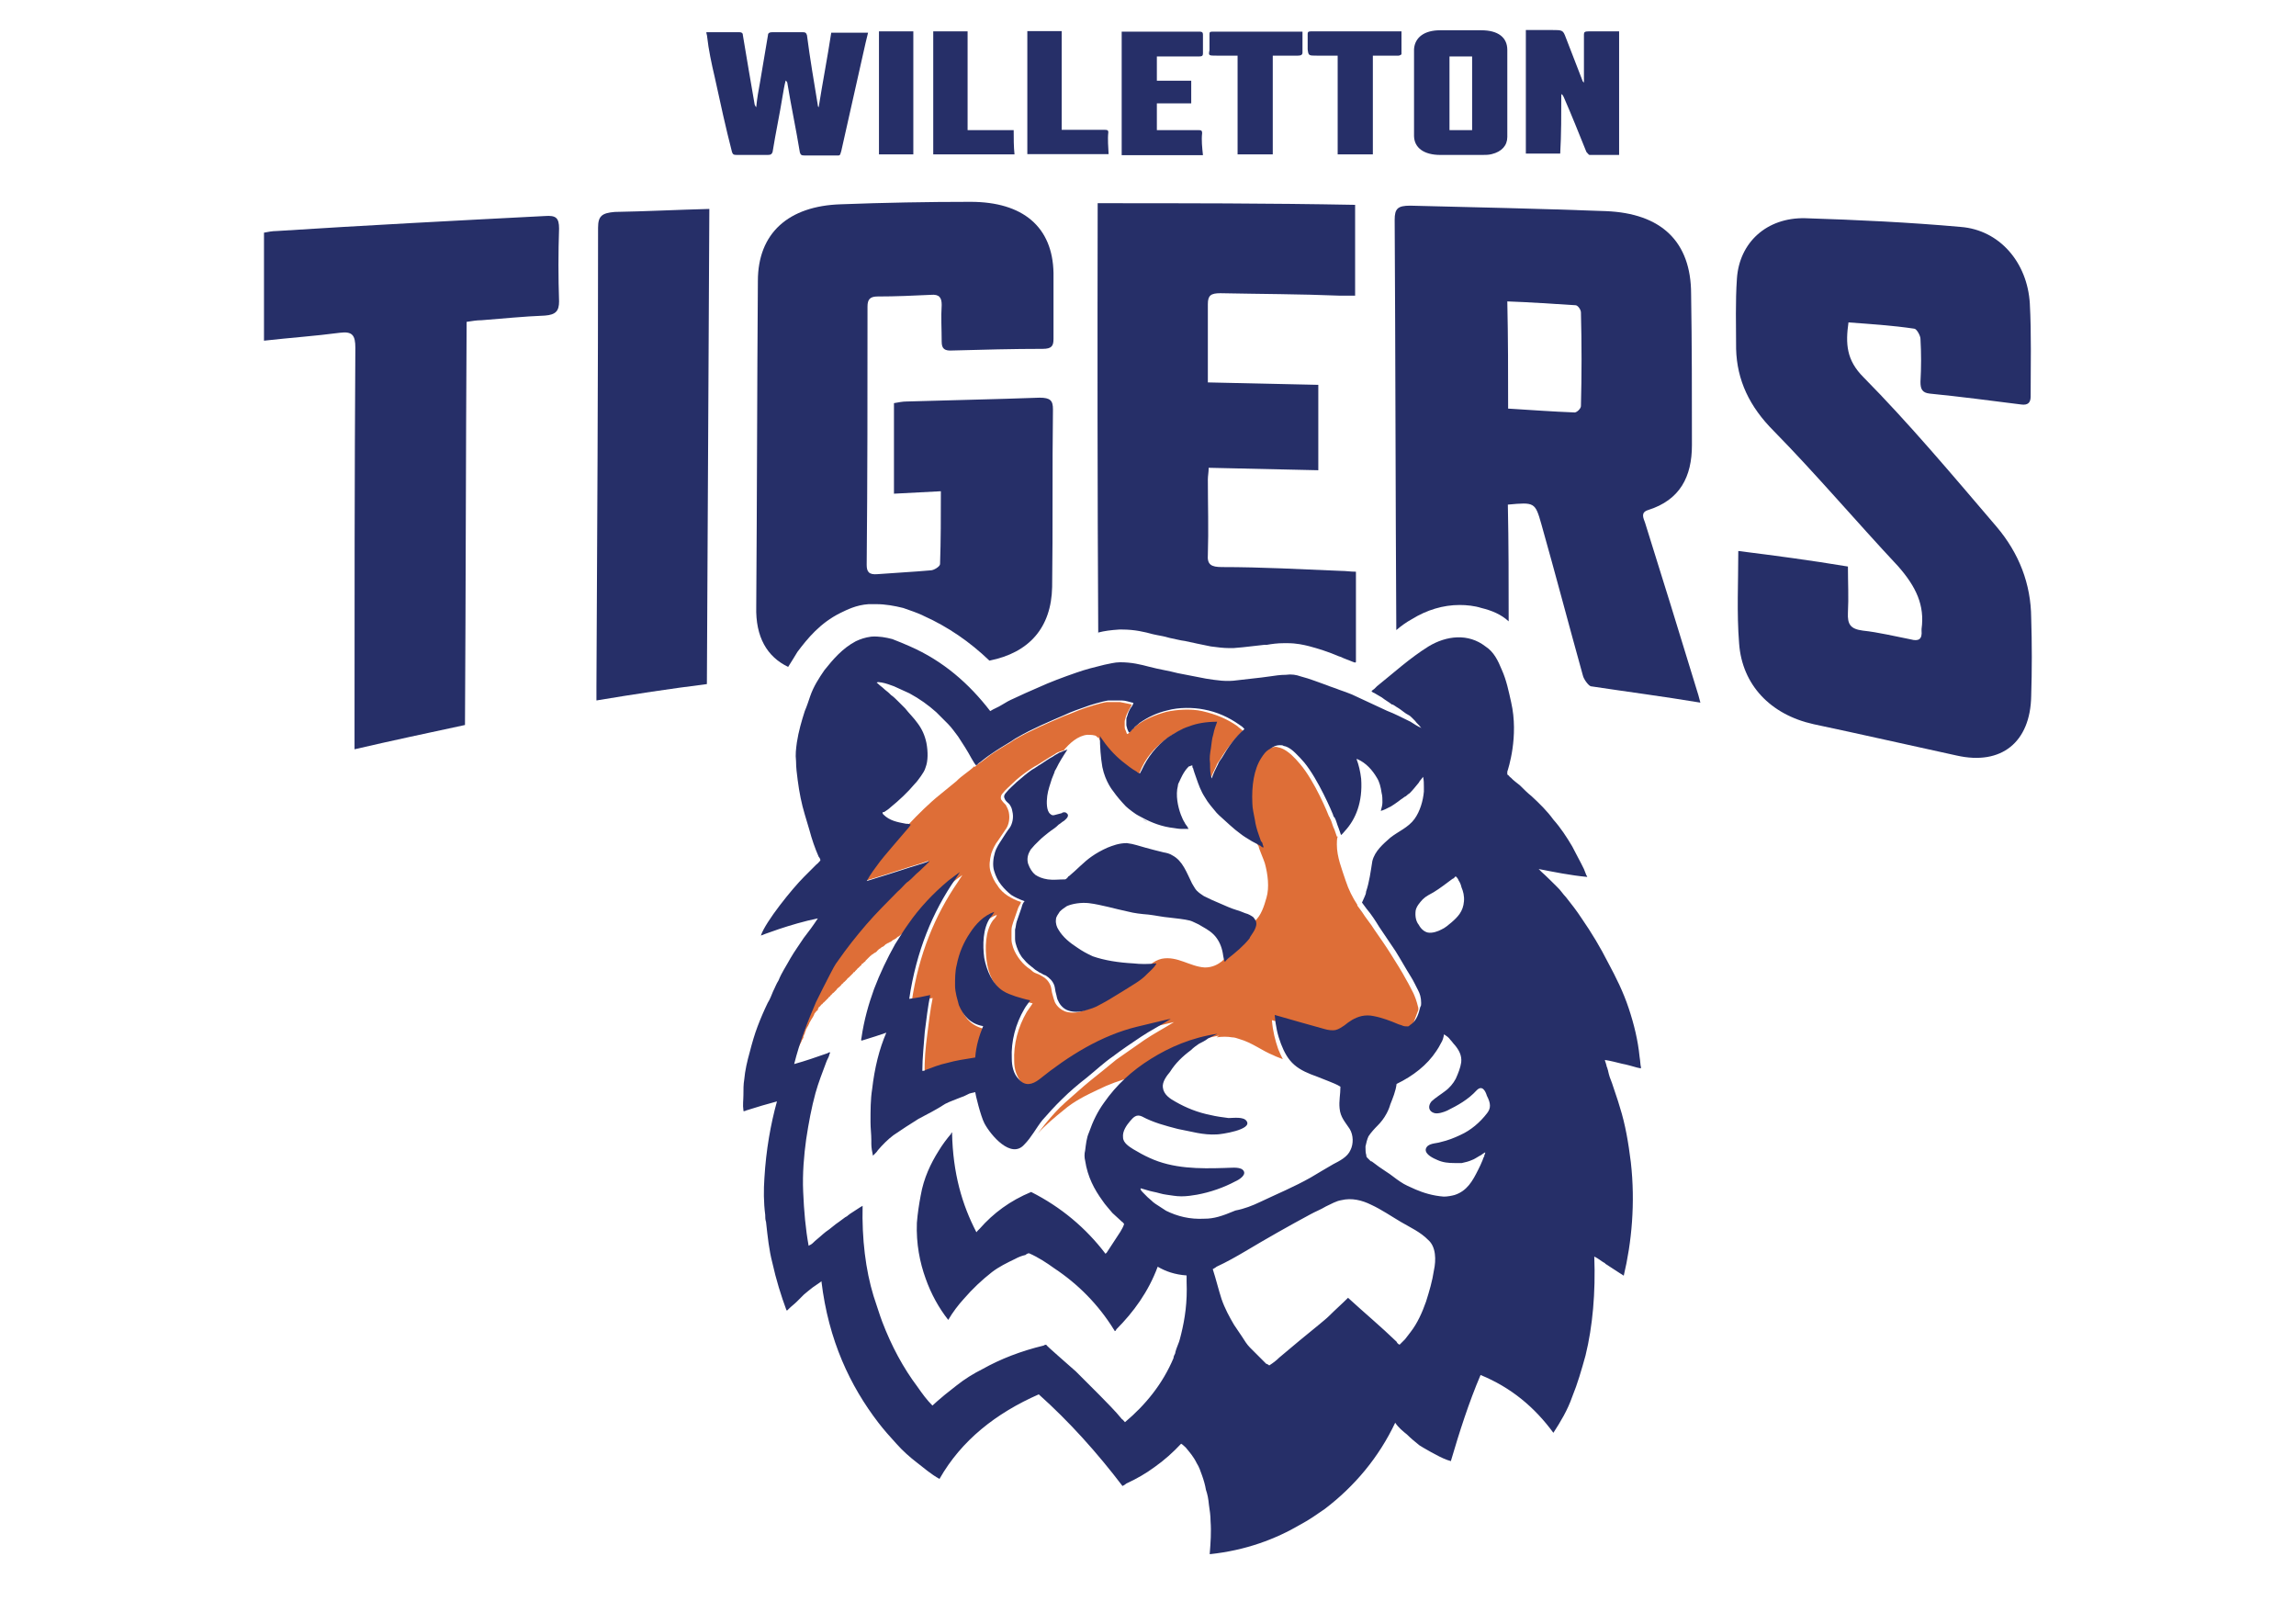 <?xml version="1.0" encoding="utf-8"?>
<!-- Generator: Adobe Illustrator 26.2.1, SVG Export Plug-In . SVG Version: 6.00 Build 0)  -->
<svg version="1.1" id="Layer_1" xmlns="http://www.w3.org/2000/svg" xmlns:xlink="http://www.w3.org/1999/xlink" x="0px" y="0px"
	 viewBox="0 0 841.9 595.3" style="enable-background:new 0 0 841.9 595.3;" xml:space="preserve">
<style type="text/css">
	.st0{fill:#262F68;}
	.st1{fill:#DE6E37;}
</style>
<g>
	<path class="st0" d="M446.3,20.4c2.6,0,4.9,0,7.5,0c0,12.1,0,24.1,0,36.2c4.3,0,8.6,0,12.9,0c0-12.1,0-24.1,0-36.2
		c0.9,0,1.1,0,1.7,0c2.6,0,4.9,0,7.5,0c1.1,0,1.7-0.3,1.7-1.1c0-2,0-3.7,0-5.7c0-0.6,0-1.4,0-2c-0.6,0-0.9,0-0.9,0
		c-10.6,0-21.2,0-32.1,0c-1.1,0-1.1,0.3-1.1,1.1c0,2,0,3.7,0,5.7C443.1,20.4,443.1,20.4,446.3,20.4z"/>
	<path class="st0" d="M483,20.4c2.6,0,4.9,0,7.5,0c0,12.1,0,24.1,0,36.2c4.3,0,8.3,0,12.9,0c0-12.1,0-24.1,0-36.2c0.9,0,1.1,0,1.7,0
		c2.6,0,5.2,0,7.7,0c0.3,0,1.1-0.3,1.1-0.6c0-2.9,0-5.5,0-8.3c-0.3,0-0.6,0-0.9,0c-10.9,0-21.5,0-32.4,0c-0.9,0-1.1,0.3-1.1,0.9
		c0,2,0,3.7,0,5.7C479.8,20.4,479.8,20.4,483,20.4z"/>
	<path class="st0" d="M440.8,48.8c0-0.9-0.3-1.1-1.4-1.1c-4.6,0-9.2,0-13.8,0c-0.6,0-1.1,0-1.4,0c0-3.4,0-6.6,0-9.8
		c4.3,0,8.3,0,12.6,0c0-2.9,0-5.5,0-8.3c-4.3,0-8.3,0-12.6,0c0-3.2,0-6,0-8.9c0.6,0,1.1,0,1.7,0c4.6,0,9.2,0,13.8,0
		c1.1,0,1.4-0.3,1.4-1.1c0-2.3,0-4.6,0-6.9c0-1.1-0.6-1.1-1.7-1.1c-8.9,0-17.5,0-26.4,0c-0.6,0-0.9,0-1.7,0c0,15.2,0,30.1,0,45.3
		c10,0,19.8,0,29.8,0C440.8,54,440.5,51.4,440.8,48.8z"/>
	<path class="st0" d="M528.1,56.8c5.2,0,10.3,0,15.5,0c1.1,0,2.3,0,3.4-0.3c3.7-0.9,5.7-3.2,5.7-6.3c0-5.5,0-10.9,0-16.1l0,0
		c0-5.2,0-10.6,0-15.8c0-4.6-3.4-7.2-9.5-7.2c-5.2,0-10.3,0-15.2,0c-5.7,0-9.2,2.6-9.5,6.9c0,10.6,0,21.2,0,31.9
		C518.6,54.3,522.3,56.8,528.1,56.8z M531.5,20.7c2.9,0,5.5,0,8.3,0c0,8.9,0,18.1,0,27c-2.9,0-5.5,0-8.3,0
		C531.5,38.5,531.5,29.6,531.5,20.7z"/>
	<path class="st0" d="M572.5,34.5c0.6,0.3,0.6,0.6,0.9,1.1c2.9,6.6,5.5,13.2,8.3,20.1c0.3,0.3,0.9,1.1,1.1,1.1c3.7,0,7.2,0,10.9,0
		c0-15.2,0-30.1,0-45.3c-3.7,0-7.5,0-11.2,0c-1.4,0-1.7,0.3-1.7,1.1c0,5.5,0,11.2,0,16.6c0,0.3,0,0.9,0,1.1
		c-0.3-0.3-0.6-0.6-0.6-0.9c-2-5.2-4-10.3-6-15.5c-1.1-2.9-1.1-2.9-5.5-2.9c-3.2,0-6,0-9.2,0c0,15.2,0,30.1,0,45.3
		c4.3,0,8.3,0,12.6,0C572.5,49.4,572.5,41.9,572.5,34.5z"/>
	<path class="st0" d="M406.4,48.5c0-0.9-0.6-0.9-1.4-0.9c-2.6,0-5.5,0-8,0c-2.6,0-5.2,0-7.7,0c0-12.1,0-24.1,0-36.2
		c-4.3,0-8.6,0-12.6,0c0,15.2,0,30.1,0,45.1c10,0,19.8,0,29.8,0C406.4,54,406.1,51.1,406.4,48.5z"/>
	<path class="st0" d="M371.7,47.7c-5.7,0-11.2,0-16.9,0c0-12.1,0-24.1,0-36.2c-4.3,0-8.6,0-12.6,0c0,15.2,0,30.1,0,45.1
		c10,0,19.8,0,29.8,0C371.7,53.7,371.7,50.8,371.7,47.7z"/>
	<path class="st0" d="M219.3,83.5c0,56.2-0.3,112.5-0.6,168.4c0,1.4,0,3.2,0,4.9c13.8-2.3,27-4.3,40.5-6
		c0.3-58.2,0.6-115.9,0.9-174.2c-11.8,0.3-23.2,0.9-34.7,1.1C220.7,78.1,219.3,79.2,219.3,83.5z"/>
	<path class="st0" d="M732.1,193.1c-16.4-19.2-32.1-37.9-48.8-54.8c-6.3-6.3-6.6-12.3-5.5-20.1c8,0.6,16.1,1.1,24.1,2.3
		c0.9,0,2.3,2.6,2.3,3.7c0.3,5.2,0.3,10.6,0,15.8c0,2.6,0.6,4,3.4,4.3c11.2,1.1,22.4,2.6,33.6,4c2.3,0.3,3.4-0.6,3.4-2.9
		c0-11.5,0.3-23-0.3-34.1c-0.9-15.2-11.2-27-25.3-28.1c-18.9-1.7-38.2-2.6-57.1-3.2c-14.1-0.3-24.1,8.9-25,22.1
		c-0.6,8.6-0.3,17.2-0.3,25.8c0.3,11.5,4.9,21.2,13.8,30.1c15.5,15.8,29.8,32.7,45.6,49.6c6.6,7.5,9.8,14.3,8.6,23
		c0,0.3,0,0.3,0,0.6c0.3,3.2-1.1,4-4,3.2c-5.7-1.1-11.8-2.6-17.5-3.2c-4.6-0.6-5.7-2.3-5.5-6.6c0.3-5.5,0-11.2,0-16.9
		c-13.8-2.3-26.7-4-40.2-5.7c0,11.5-0.6,22.7,0.3,33.9c1.1,15.2,11.5,26.1,27.3,29.6c17.5,3.7,35,7.7,52.5,11.5
		c16.4,3.7,27-4.9,27.3-21.8c0.3-9.5,0.3-19.2,0-28.7C744.7,214.1,740.4,202.9,732.1,193.1z"/>
	<path class="st0" d="M199.8,79.2c-33,1.7-65.7,3.4-98.4,5.5c-1.4,0-3.2,0.3-4.6,0.6c0,13.2,0,25.8,0,39.6
		c9.8-1.1,18.7-1.7,27.8-2.9c4.6-0.6,5.7,0.9,5.7,5.5c-0.3,47.1-0.3,94.1-0.3,141.2c0,2,0,4,0,6c13.8-3.2,27-6,40.5-8.9
		c0.3-49.4,0.3-98.4,0.6-147.8c2-0.3,3.7-0.6,5.5-0.6c7.7-0.6,15.5-1.4,23.2-1.7c4-0.3,5.2-1.7,5.2-5.2c-0.3-8.9-0.3-17.8,0-26.7
		C205,79.8,203.8,78.9,199.8,79.2z"/>
	<path class="st0" d="M334.9,11.5c-4.3,0-8.3,0-12.6,0c0,15.2,0,30.1,0,45.1c4.3,0,8.3,0,12.6,0C334.9,41.6,334.9,26.7,334.9,11.5z"
		/>
	<path class="st0" d="M262.1,28.4c2,9.2,4,18.4,6.3,27.3c0.3,0.9,0.6,1.1,1.7,1.1c3.7,0,7.7,0,11.5,0c1.1,0,1.4-0.3,1.7-1.1
		c1.1-6.9,2.6-13.8,3.7-20.7c0.3-1.7,0.6-3.7,1.1-5.5c0.3,0.3,0.6,0.6,0.6,0.9c1.4,8.6,3.2,16.9,4.6,25.5c0.3,0.9,0.6,1.1,1.7,1.1
		c3.7,0,7.2,0,10.9,0c2.3,0,2,0.3,2.6-1.7c2.9-13.2,6-26.4,8.9-39.6c0.3-1.1,0.6-2.6,0.9-3.7c-4.6,0-8.9,0-13.5,0
		c-1.4,9.2-3.2,18.4-4.6,27.3c-0.3-0.3-0.3-0.3-0.3-0.6c-1.4-8.6-2.9-17.2-4-25.8c-0.3-0.9-0.6-1.1-1.7-1.1c-3.7,0-7.2,0-10.9,0
		c-1.1,0-1.7,0.3-1.7,1.1c-0.9,5.7-2,11.5-2.9,17.2c-0.6,3.2-1.1,6-1.4,9.2c-0.3-0.3-0.6-0.9-0.6-1.1c-1.4-8.3-2.9-16.6-4.3-25.3
		c0-0.9-0.6-1.1-1.4-1.1c-3.7,0-7.2,0-10.9,0c-0.3,0-0.9,0-1.1,0c0,0.6,0.3,1.1,0.3,1.7C259.8,18.1,260.9,23.3,262.1,28.4z"/>
	<path class="st0" d="M289,244.5c1.1-1.7,2.3-3.7,3.4-5.5c3.7-4.9,8.3-10.6,15.8-14.3c2.3-1.1,5.7-2.9,10.3-3.2c0.9,0,2,0,2.9,0
		c3.2,0,6.6,0.6,9.8,1.4c2.6,0.9,4.9,1.7,6.9,2.6l0.6,0.3c8.9,4,16.9,9.5,24.1,16.4c14.6-2.9,22.7-12.1,23-27
		c0.3-21.8,0-43.3,0.3-65.1c0-3.2-0.9-4.3-4.9-4.3c-16.4,0.6-32.4,0.9-48.8,1.4c-1.4,0-2.9,0.3-4.6,0.6c0,5.7,0,11.2,0,16.6
		c0,5.5,0,10.9,0,16.6c6-0.3,11.2-0.6,17.2-0.9c0,9.2,0,18.1-0.3,26.7c0,0.9-2.3,2.3-3.4,2.3c-6.6,0.6-13.2,0.9-19.5,1.4
		c-3.2,0.3-4-0.9-4-3.4c0.3-31.6,0.3-63.1,0.3-94.7c0-2.6,0.9-3.7,3.7-3.7c6.6,0,13.2-0.3,19.5-0.6c3.2-0.3,4,1.1,4,3.7
		c-0.3,4.6,0,8.9,0,13.5c0,2.6,1.1,3.4,4,3.2c10.9-0.3,22.1-0.6,33-0.6c3.4,0,4-1.1,4-3.7c0-8,0-16.1,0-24.1
		c-0.3-16.9-11.2-26.1-30.4-26.1c-15.8,0-31.9,0.3-47.6,0.9c-19.2,0.6-30.4,10.6-30.4,28.1c-0.3,39.9-0.3,79.5-0.6,119.4
		C277,233.6,281.3,240.8,289,244.5z"/>
	<path class="st0" d="M402.7,231.9c2.3-0.6,4.6-0.9,7.7-1.1c0.6,0,0.9,0,1.1,0c4.6,0,8.3,0.9,11.2,1.7l1.4,0.3
		c1.7,0.3,3.2,0.6,4.9,1.1c1.7,0.3,3.7,0.9,5.5,1.1c2.9,0.6,6.3,1.4,9.5,2c2.3,0.3,4.6,0.6,6.6,0.6c0.6,0,1.1,0,1.7,0l3.4-0.3
		c2.6-0.3,5.5-0.6,8-0.9h0.9c1.7-0.3,3.7-0.6,6.3-0.6c0.3,0,0.9,0,1.1,0c3.4,0,6,0.6,8,1.1c3.4,0.9,6.9,2,10.9,3.7l0.9,0.3
		c1.1,0.6,2.3,0.9,3.4,1.4c0,0,1.4,0.6,1.7,0.6c0,0,0.3,0,0.3-0.3c0-10.9,0-21.8,0-33c-2,0-3.7-0.3-5.5-0.3
		c-14.6-0.6-29-1.4-43.6-1.4c-4,0-5.5-0.9-5.2-4.6c0.3-9.2,0-18.4,0-27.5c0-1.4,0.3-2.6,0.3-4.3c13.8,0.3,27,0.6,40.2,0.9
		c0-10.6,0-20.7,0-31.3c-13.5-0.3-26.7-0.6-40.5-0.9c0-9.8,0-19.2,0-28.7c0-3.2,1.1-4,4.6-4c14.6,0.3,29.3,0.3,43.9,0.9
		c1.7,0,3.7,0,5.5,0c0-11.5,0-22.4,0-33.3c-31.6-0.6-62.8-0.6-94.4-0.6C402.4,127.1,402.4,179.4,402.7,231.9
		C402.4,232.2,402.7,232.2,402.7,231.9z"/>
	<path class="st0" d="M517.7,227c5.5-3.4,11.5-5.2,17.5-5.2c2.6,0,5.5,0.3,8,1.1c3.7,0.9,7.2,2.3,10,4.9c0-14.3,0-28.7-0.3-42.8
		c9.8-0.9,10-0.9,12.3,7.2c5.2,18.4,10,36.7,15.2,55.4c0.3,1.4,2,3.7,2.9,4c13.2,2,26.4,3.7,40.2,6c-0.6-2.3-0.9-3.4-1.4-4.9
		c-6.3-20.7-12.6-41-18.9-61.1c-0.6-1.7-1.7-3.7,1.1-4.6c11.8-3.7,16.1-12.3,16.1-23.8c0-18.4,0-37-0.3-55.4
		c0-19.2-10.9-29.6-31.3-30.4c-23.8-0.9-47.6-1.4-71.7-2c-4.6,0-5.7,1.1-5.7,5.2c0.3,50.2,0.3,100.4,0.6,150.4
		C514,229.3,515.7,228.1,517.7,227z M577.7,111.9c0.9,0,2,1.7,2,2.6c0.3,11.5,0.3,23,0,34.4c0,0.9-1.7,2.6-2.6,2.3
		c-8-0.3-15.8-0.9-24.1-1.4c0-13.2,0-25.8-0.3-39.3C561.3,110.8,569.4,111.4,577.7,111.9z"/>
</g>
<path class="st1" d="M518.3,364.2c-0.9-1.7-1.7-3.4-2.6-4.9c-1.7-3.2-3.7-6.3-5.7-9.5c-2-3.2-4-6-6-8.9c-1.4-2.3-3.2-4.3-4.6-6.6
	c-0.6-0.9-1.1-1.4-1.7-2.3v-0.3c-1.7-2.6-3.2-5.5-4.3-8.9c-1.4-4.3-3.2-8.6-3.2-13.2c0-0.9,0-2,0.3-2.9c0,0,0,0-0.3,0
	c-0.3-0.9-0.6-1.7-0.9-2.6c-0.6-1.1-0.9-2.6-1.4-3.7c-0.3-0.3-0.3-0.9-0.6-1.1c-0.3-0.9-5.2-12.9-10.6-19.2c-0.9-1.1-2-2.3-3.2-3.4
	c-2.6-2.3-4.3-2.6-4.3-2.6c-0.3,0-0.9-0.3-1.4-0.3c-1.4,0-2.9,0.9-3.7,1.4c-1.4,0.9-2.3,2-3.2,3.4c-2.6,4-3.4,9.8-3.2,16.4
	c0,2,0.6,4,0.9,6c0.3,1.7,0.9,3.7,1.4,5.5c0.3,0.9,0.6,1.7,0.9,2.6c0,0,0.3,0.9,0.6,1.1c0,0.3,0.3,0.9,0.3,1.1l0,0
	c0.6,1.7,1.4,3.4,2,5.2c1.1,4,1.7,8.9,0.6,12.6c-0.9,3.2-2,6.6-4.3,8.6c0,0.3,0.3,0.9,0,1.4c-0.3,1.1-0.9,2-1.4,2.9
	c-0.6,0.9-1.1,1.7-2,2.3c-2.3,2.9-5.2,5.2-8,7.5l0,0c-0.3,0.3-0.3,0.3-0.6,0.6c-1.4,1.1-3.4,2.3-6.3,2.3c-5.5-0.3-10-4.3-15.8-3.2
	c-1.4,0.3-2.9,1.1-4,2c0.3,0,0.3,0,0.6,0c0,0.3-0.3,0,0,0.3c-0.9,1.4-2,2.6-3.4,3.7c-1.1,1.1-2.6,2.3-4,3.2
	c-2.9,1.7-5.7,3.7-8.9,5.5c-1.4,0.9-2.9,1.7-4.6,2.6c-1.7,0.9-3.4,1.4-5.2,2c-2,0.6-4.3,0.6-6,0c-1.4-0.6-2.9-1.7-3.7-3.4
	c-0.3-0.9-0.6-1.7-0.9-2.9c-0.3-0.9-0.3-2-0.6-2.9c-0.6-1.7-1.7-2.9-3.2-3.7c-0.9-0.6-1.7-0.9-2.3-1.1c-0.9-0.3-1.4-0.9-2-1.4
	c-1.4-0.9-2.6-2-3.7-3.4c-1.1-1.4-2-2.9-2.6-4.6c-0.3-0.9-0.6-2-0.6-2.9c0-1.1,0-2.3,0-3.4c0-1.1,0.3-2,0.6-2.9s0.6-1.7,0.9-2.6
	c0.3-0.9,0.6-1.7,0.9-2.6c0.3-0.9,0.9-1.4,1.1-2.3c-2-0.6-3.4-1.4-4.9-2.3c-1.4-0.9-2.9-2.3-3.7-3.7c-1.1-1.4-2-3.2-2.6-5.2
	c-0.6-2-0.3-4.3,0.3-6.6c0.6-1.7,1.4-3.4,2.6-4.9c0.9-1.4,2-2.9,2.9-4.3c0.9-1.4,1.4-3.7,0.9-6c-0.3-1.1-0.6-1.7-1.1-2.6
	c-0.6-0.6-1.1-1.1-1.7-2c-0.3-0.9,0-1.7,0.6-2.3c1.1-1.4,2.6-2.6,3.7-3.7c1.7-1.7,3.7-3.2,5.7-4.6c0.9-0.6,2-1.4,3.2-2
	c1.4-0.9,3.2-2,4.6-2.9c0.9-0.6,1.7-0.9,2.3-1.4c0.3-0.3,2.6-1.1,2.9-1.1c0,0,0,0.3-0.3,0.3c2.3-2.9,5.5-5.7,8.9-6
	c0.9,0,2.9,0,3.4,0.6c0.3,0.3,0.3,0.3,0.6,0.6c0,0,0,0,0-0.3c0.3,0,0.3,0.3,0.3,0.6c2.3,3.4,4.9,6.6,8,8.9c1.7,1.4,3.2,2.6,5.2,3.7
	c0.3,0.3,0.9,0.6,1.1,0.6l0,0c0.3,0,0.3-0.6,0.6-0.9c2-5.2,5.5-9.2,9.8-12.3c2.3-1.7,4.9-3.2,7.7-4c2.9-0.9,6.3-1.7,10.3-1.7
	c-0.6,1.4-0.9,2.9-1.4,4.6c-0.3,1.4-0.6,3.2-0.9,5.2c-0.3,1.7-0.6,3.7-0.3,5.5c0.3,2,0,3.7,0.6,5.5c0.6-1.7,1.4-3.4,2.3-5.2
	c0.3-0.9,0.9-1.7,1.4-2.3c2.3-4,5.2-7.5,8.3-10.6c-0.6-0.6-1.4-1.1-2-1.7c-3.7-2.6-7.7-4.3-12.9-5.5c-4-0.9-9.2-0.6-13.2,0.3
	c-4,1.1-7.5,2.6-10.3,4.6c-0.9,0.6-1.4,1.1-2,1.7c-0.3,0-0.9,0.6-0.9,0.9c-0.3,0.3-0.6,0.9-1.1,0.9c-0.3-0.3-0.3-0.9-0.6-1.4
	c-0.3-0.6-0.3-0.9-0.3-1.4c0-0.6,0-1.1,0-1.7c0-0.6,0.3-1.1,0.3-1.4c0.3-1.1,0.9-2.3,1.4-3.2c0.3-0.3,0.9-1.7,0.9-1.7
	c-1.4-0.3-2.6-0.6-4.3-0.9c-0.9,0-4,0-4.9,0c-2.3,0.3-7.5,2-8.3,2.3c-2.6,0.9-4.9,2-7.5,2.9c-6,2.6-12.1,5.2-17.5,8.3
	c-1.1,0.6-2,1.4-3.2,2c-2.3,1.4-4.3,2.6-6.3,4c-1.4,1.1-2.9,2.3-4.3,3.2c-0.6,0.3-0.9,0.9-1.4,1.1c0,0,0,0,0-0.3l0,0
	c-2,2-4.6,3.4-6.6,5.5c-2,1.7-4,3.2-6,4.9c-4,3.2-8,7.2-11.5,10.9c0.3,0,0.3,0,0.3,0c0,0.3-1.4,2-2,2.6c-1.1,1.4-8.6,10.3-9.2,10.9
	c-1.7,2.3-3.4,4.9-4.9,7.2c0.9-0.3,2-0.6,2.9-0.9c5.7-1.7,11.5-3.7,17.5-5.5c0.9-0.3,1.7-0.6,2.6-0.9c0.3,0-2.6,2.6-3.7,3.7
	c-1.4,1.1-2.6,2.6-4,3.7c-0.3,0.3-0.6,0.6-1.1,0.9c-1.1,0.9-2,2-2.9,2.9c-4,3.7-7.7,7.7-11.5,12.1c-3.7,4.3-6.9,8.6-10.3,13.2
	c-1.1,1.4-2,3.2-2.9,4.9c-1.7,3.4-3.4,6.6-5.2,10.3c-2.9,6.3-5.5,13.2-7.5,20.1c0.3-0.9,0.6-1.7,0.9-2.3c0.3-0.3,0.3-0.6,0.3-0.9
	c0.3-0.3,0.3-0.6,0.6-0.9c0.3-0.6,0.6-1.1,0.9-1.7c0-0.3,0-0.3,0.3-0.6c0-0.3,0.3-0.3,0.3-0.6v-0.3c0-0.3,0.3-0.6,0.3-0.9
	c0.3-0.3,0.3-0.6,0.3-0.9c0.3-0.3,0.3-0.6,0.3-0.9l0.3-0.3c0-0.3,0-0.3,0.3-0.6c0-0.3,0.3-0.3,0.3-0.6s0.3-0.3,0.3-0.6
	s0.3-0.6,0.3-0.6c0-0.3,0.3-0.3,0.3-0.6c0.6-0.9,1.1-1.7,1.4-2.6l0.3-0.3c0,0,0-0.3,0.3-0.3c0-0.3,0.3-0.3,0.6-0.6c0,0,0,0,0-0.3
	s0.3-0.3,0.3-0.6c0,0,0-0.3,0.3-0.3l0.3-0.3c0.3-0.3,0.3-0.6,0.6-0.6l0.3-0.3c0,0,0-0.3,0.3-0.3l0.3-0.3l0.3-0.3
	c0.3-0.3,0.3-0.3,0.6-0.6c0.3-0.3,0.3-0.3,0.6-0.6c0,0,0-0.3,0.3-0.3l0.3-0.3c0.3-0.3,0.3-0.6,0.6-0.6c0.3-0.3,0.3-0.6,0.6-0.6
	c0.3-0.3,0.9-0.9,1.1-1.1c0.3-0.6,0.9-0.9,1.1-1.1l0.3-0.3l0.3-0.3c0.3-0.3,0.3-0.6,0.6-0.6l0.3-0.3c0,0,0-0.3,0.3-0.3
	c0.3-0.3,0.6-0.6,0.9-0.9c0.3-0.3,0.3-0.6,0.6-0.6l0.3-0.3l0.3-0.3l0.3-0.3c0.3-0.3,0.3-0.3,0.6-0.6l0.3-0.3c0,0,0-0.3,0.3-0.3
	c0,0,0.3,0,0.3-0.3l0.3-0.3c0.3-0.3,0.3-0.3,0.6-0.6c0,0,0-0.3,0.3-0.3l0.3-0.3l0.3-0.3l0.3-0.3c0.3,0,0.3-0.3,0.3-0.6
	c0,0,0,0,0.3,0c0.3-0.3,0.3-0.3,0.6-0.6c0.3-0.3,0.6-0.3,0.6-0.6c0.3-0.3,0.6-0.6,0.9-0.9c0.3-0.3,0.6-0.6,0.9-0.9
	c0.3,0,0.3-0.3,0.3-0.3c0.3,0,0.3-0.3,0.6-0.3l0.3-0.3c0.3,0,0.3-0.3,0.6-0.3c0.3-0.3,0.6-0.3,0.6-0.6c0.3-0.3,0.6-0.3,0.6-0.6
	c0.3,0,0.3-0.3,0.6-0.3c0.3-0.3,0.6-0.6,0.9-0.6c0.6-0.3,0.9-0.9,1.4-1.1c0.3,0,0.3-0.3,0.6-0.3s0.3-0.3,0.6-0.3
	c0.3,0,0.3-0.3,0.6-0.3c0.3-0.3,0.6-0.6,0.9-0.6c0.3-0.3,0.6-0.3,0.9-0.6c0.3-0.3,0.6-0.6,0.9-0.6c0.6-0.6,1.1-0.9,1.7-1.4
	c0.3,0,0.3-0.3,0.6-0.3s0.3-0.3,0.6-0.3c0,0,0.3,0,0.3-0.3c0,0,0.3,0,0.6-0.3c0.3-0.3,0.3-0.6,0.6-0.9c4.3-5.7,9.2-11.2,14.6-15.8
	c1.1-0.9,4.3-3.2,4.3-3.2s-1.1,1.7-1.7,2.6c-8.3,12.1-14.3,26.4-16.9,43.9c2.6-0.6,5.2-1.1,7.7-1.4c-0.9,4.3-1.4,8.9-2,13.5
	s-1.1,9.5-0.9,14.3c0.3,0,0.9-0.3,1.1-0.3c2.6-1.1,5.2-2,8-2.6c3.2-0.9,6.9-1.4,10.3-2c0.3-4.3,1.4-8,2.9-11.5
	c-4.6-0.9-7.5-3.7-8.9-7.7c-0.9-2-1.4-4.6-1.4-7.2c0-2.6,0-5.2,0.6-7.5c0.9-4.6,2.6-8.3,4.9-11.8c2.3-3.4,5.2-6.3,8.9-7.7
	c0,0.6-1.1,1.7-1.4,2c-2.9,4-2.9,10.3-2.3,14.9c0.6,4.6,2.6,9.5,6.9,12.1c1.4,0.9,2.9,1.4,4.6,2s3.4,0.9,5.2,1.4c0.3,0,0,0.3,0,0.3
	c-0.6,0.9-1.4,2-2,2.9c-3.2,5.5-4.9,11.8-4.6,18.1c0,2.9,0.9,5.5,2.6,7.7c2.6,2.6,4.9,2,7.5,0c10.9-8.6,22.7-16.1,36.2-19.2
	c4-0.9,8.3-2,12.3-2.9c-3.7,2.3-7.5,4.3-10.9,6.6c-3.4,2.3-6.9,4.9-10.3,7.2c-3.2,2.6-6.3,5.2-9.5,7.7c-3.2,2.6-6.3,5.5-9.2,8
	c-2.6,2.3-4.9,4.9-7.2,7.7c-0.9,1.1-2,2.6-2.9,3.7c2.9-3.2,6.3-6,9.5-8.6c3.7-3.2,8.3-5.5,12.6-7.5c4-2,8-3.4,12.3-4.6
	c2.3-2,5.2-4,7.7-5.7c4.6-2.9,9.5-5.2,15.2-7.2c0.3-0.3,0.9-0.3,1.1-0.6c0.9-0.3,1.7-0.6,2.9-0.6c1.7-0.3,3.4-0.9,5.2-1.1
	c-0.3,0.3-0.6,0.3-0.9,0.6c2-0.3,4-0.3,5.7,0c0.9,0,1.7,0.3,2.6,0.6c4.9,1.4,8.3,4.3,12.6,6c1.1,0.6,2.3,0.9,3.4,1.4
	c-0.6-1.1-1.1-2.3-1.7-3.7c-1.1-3.2-2-6.6-2.3-10.6c6.3,1.7,12.3,3.4,18.4,5.2c1.1,0.3,2.6,0.6,4,0.3c1.1-0.3,2.3-0.9,3.2-1.7
	c1.7-1.4,3.7-2.9,6.3-3.4c1.4-0.3,2.9-0.3,4.3,0c3.2,0.6,6,2,8.9,2.9c0.6,0.3,1.1,0.6,1.7,0.6c0.9,0.3,1.4,0.3,2,0.3
	c0.6,0,1.1-0.6,1.4-0.9c1.7-1.4,2.3-4,3.2-6.3c0.3-0.6,0.3-0.9,0.3-1.4C519.4,366.7,518.9,365.6,518.3,364.2z M498.8,333.7
	c0.3,0.3,0.3,0.6,0.6,0.9C499.1,334.3,498.8,334,498.8,333.7z"/>
<g>
	<path class="st0" d="M419.3,300.4C418.7,300.2,422.5,302.5,419.3,300.4L419.3,300.4z"/>
	<path class="st0" d="M498.8,333.7c0.3,0.3,0.3,0.6,0.6,0.9C499.1,334.3,498.8,334,498.8,333.7z"/>
	<path class="st0" d="M601.2,387.4c-0.6-6-2-11.8-4-17.8c-2-6-4.6-11.2-7.5-16.6c-2.9-5.7-6-10.9-9.8-16.4c-1.7-2.6-3.7-5.2-5.7-7.7
		c-1.1-1.1-2-2.6-3.2-3.7c-0.6-0.6-4.3-4.3-5.7-5.5c-0.3-0.3-1.1-1.1-1.1-1.1c5.7,1.1,11.5,2.3,17.8,2.9c0-0.3-0.3-0.6-0.3-0.6
		c-0.3-0.9-0.6-1.4-0.9-2.3c-1.4-2.9-2.9-5.5-4.3-8.3c-2-3.4-4.3-6.9-6.9-9.8c-2.3-3.2-5.2-6-8-8.6c-1.4-1.1-2.9-2.6-4.3-4
		c-1.1-0.9-2.3-1.7-3.4-2.9c-0.3,0-0.3-0.3-0.6-0.6c-0.3-0.3-0.6-0.3-0.6-0.6c0-0.3,0-0.6,0-0.9c0.3-0.9,4.3-12.9,1.4-25.5
		c-0.9-4-1.7-8-3.4-11.8c-1.4-3.4-2.9-6.6-6-8.6c-6.3-4.9-14.3-4-20.9,0c-6.9,4.3-12.9,9.8-18.9,14.6c-0.3,0.3-0.6,0.6-0.9,0.9
		c-0.3,0.3-0.9,0.6-1.1,0.9c0.3,0.3,0.6,0.6,0.9,0.6c0.9,0.6,2,1.1,2.9,1.7c1.1,0.9,2.6,1.7,3.7,2.6c0,0,0,0,0.3,0c0,0,0.3,0,0,0
		c0.6,0.3,0.9,0.6,1.4,0.9c0.6,0.3,0.9,0.6,1.4,0.9c0.9,0.6,1.7,1.4,2.9,2c0.6,0.3,0.9,0.6,1.4,1.1c0.3,0.3,0.9,0.9,1.1,1.1
		c0.6,0.9,1.4,1.4,2,2.3l0.3,0.3c-1.4-0.6-2.6-1.4-4-2.3c-2.9-1.4-5.7-2.9-8.6-4c-2.9-1.4-5.7-2.6-8.6-4c-1.4-0.6-2.9-1.4-4.3-2
		c-1.4-0.6-2.9-1.1-4.6-1.7c-1.4-0.6-3.2-1.1-4.6-1.7c-3.2-1.1-6-2.3-9.5-3.2c-1.7-0.6-3.4-0.9-5.5-0.6c-2,0-4,0.3-6,0.6
		c-4,0.6-8,0.9-11.8,1.4c-4,0.6-7.7,0-11.5-0.6c-3.4-0.6-6.9-1.4-10.3-2c-3.4-0.9-6.9-1.4-10.3-2.3s-6.6-1.7-10.9-1.7
		c-2,0-4,0.6-5.7,0.9c-3.7,0.9-6.9,1.7-10.3,2.9c-4.9,1.7-9.5,3.4-14.1,5.5c-3.2,1.4-6,2.6-8.9,4c-1.4,0.6-2.9,1.4-4.3,2.3
		c-1.4,0.9-2.9,1.4-4.3,2.3c-7.7-10-17.2-18.4-29.6-23.8c-2-0.9-4-1.7-6.3-2.6c-2.3-0.6-4.9-1.1-7.7-0.9c-2.3,0.3-4,0.9-5.7,1.7
		c-4.9,2.6-8.3,6.6-11.5,10.6c-2,2.9-4,6-5.2,9.5c-0.6,1.7-1.1,3.4-2,5.5c-1.1,3.4-2.3,7.5-2.9,11.5c-0.3,2.3-0.6,4.3-0.3,6.9
		c0,2.3,0.3,4.6,0.6,6.9c0.6,4.6,1.4,8.6,2.6,12.6c0.6,2,1.1,3.7,1.7,5.7c0.9,3.4,2,6.6,3.4,9.8c0.3,0.3,0.6,0.9,0.6,1.1v0.3
		c-0.6,0.6-0.9,1.1-1.4,1.4c-0.6,0.6-1.1,1.1-1.4,1.4c-1.1,1.1-2,2-3.2,3.2c-4.3,4.3-14.1,16.4-15.8,21.5c0,0,10.9-4.3,20.9-6.3
		c-1.7,2.6-3.4,4.9-5.2,7.2c-1.7,2.6-3.4,4.9-4.9,7.5c-1.4,2.6-3.2,5.2-4.3,8c-0.9,1.4-1.4,2.9-2,4c-0.6,1.4-1.1,2.9-2,4.3
		c-1.4,2.9-2.6,5.7-3.7,8.6c-1.1,2.9-2,6-2.9,9.5c-0.9,3.2-1.7,6.6-2,10c-0.3,1.7-0.3,3.7-0.3,5.7c0,1.7-0.3,3.7,0,5.5v0.3
		c0.3,0.3,1.1-0.3,1.4-0.3c3.4-1.1,7.5-2.3,10.9-3.2c-2.3,8.3-4,17.8-4.6,28.1c-0.3,4.3-0.3,8.9,0.3,13.5c0,0.9,0,1.7,0.3,2.6
		c0.6,5.5,1.1,10.3,2.3,14.9c1.4,6.3,3.2,12.1,5.2,17.5h0.3c0.3-0.3,0.3-0.3,0.6-0.6c0.9-0.9,2-1.7,2.9-2.6c0.9-0.9,1.7-1.7,2.6-2.6
		c1.1-0.9,2-1.7,3.2-2.6c0.9-0.6,2-1.4,2.9-2l0.3-0.3c2.6,21.8,10.6,38.5,20.9,51.9c2,2.6,4.3,5.2,6.6,7.7c2.3,2.6,4.9,4.9,7.5,6.9
		c2.6,2,5.2,4.3,8.3,6c8-14.1,20.7-24.1,36.4-31c11.2,10,21.5,21.5,30.7,33.6c0.6-0.3,1.1-0.6,1.4-0.9c3.7-1.7,7.2-3.7,10.3-6
		c3.7-2.6,6.9-5.5,9.8-8.6l0,0c0.6,0.3,1.1,0.9,1.7,1.4c1.4,1.7,2.9,3.4,4,5.7c0.9,1.4,1.4,2.9,2,4.6c0.6,1.7,1.1,3.4,1.4,5.2
		c0.6,1.7,0.9,3.4,1.1,5.5c0.3,2,0.6,4,0.6,6c0.3,4,0,8-0.3,11.8v0.3c13.2-1.4,24.1-5.5,33.3-10.9c3.2-1.7,6-3.7,8.9-5.7
		c10.9-8.3,19.8-18.9,25.8-31.6c1.1,1.7,2.9,3.2,4.3,4.3c1.4,1.4,3.2,2.9,4.6,4c0.9,0.6,7.2,4.3,9.8,5.2c0.6,0.3,1.1,0.3,1.7,0.6
		c3.2-10.9,6.6-21.5,10.9-31.6c11.2,4.6,19.8,11.8,26.7,21.2l0,0c2.6-4,5.2-8.3,6.9-13.2c2-4.9,3.4-9.8,4.9-15.2
		c2.6-10.6,3.7-23,3.2-36.2c1.4,0.6,2.6,1.7,3.7,2.3c0,0,0.3,0,0.3,0.3c0.6,0.3,0.9,0.6,1.4,0.9c1.4,0.9,2.6,1.7,4,2.6
		c0.6,0.3,0.9,0.6,1.4,0.9c2.9-12.1,4.3-26.7,2.6-41.6c-0.9-7.2-2-13.8-4-20.1c-0.9-3.2-2-6-2.9-8.9c-0.6-1.4-1.1-2.9-1.4-4.3
		c0-0.3-0.3-0.9-0.3-1.1c0-0.3-0.3-0.6-0.3-0.9c0-0.3-0.3-0.9-0.3-1.1s-0.3-0.6-0.3-1.1c2,0.3,4.3,0.9,6.3,1.4
		c1.7,0.3,3.7,0.9,5.5,1.4c0.3,0,1.1,0.3,1.4,0.3c0-0.3,0-0.3,0-0.6C601.5,390.8,601.5,389.1,601.2,387.4z M521.7,329.7
		c1.1-1.1,2.9-2,4-2.6c2.3-1.4,4.6-3.2,6.9-4.9c0.3,0,0.9-0.6,1.1-0.9c0.3,0,1.1,1.1,1.1,1.4c0.6,0.9,0.9,1.7,1.1,2.6
		c0.6,1.4,1.1,3.2,0.9,5.2c-0.3,3.7-2.3,5.7-4.6,7.7c-1.1,0.9-2.3,2-3.7,2.6c-1.1,0.6-3.2,1.4-4.9,1.1c-1.4-0.3-2.6-1.4-3.4-2.9
		c-0.9-1.1-1.4-2.9-1.1-5.2C519.4,332.3,520.6,330.9,521.7,329.7z M441.7,446.8c-5.5,0.3-10-0.9-14.1-2.9c-1.4-0.9-2.6-1.7-4-2.6
		c-0.3-0.3-0.9-0.6-1.1-0.9c-1.1-0.9-2.3-2-3.4-3.2c-0.3-0.3-0.9-0.9-0.9-1.4c0-0.3,0.3,0,0.6,0c1.1,0.3,2.9,0.9,4,1.1
		c1.7,0.3,3.2,0.9,4.9,1.1s3.4,0.6,5.5,0.6c2,0,4-0.3,5.7-0.6c4.9-0.9,9.8-2.6,14.1-4.9c1.4-0.6,4.6-2.6,2.6-4.3
		c-1.4-1.1-4.6-0.6-6.6-0.6c-9.2,0.3-18.9,0.3-27.5-3.7c-2-0.9-4-2-6-3.2c-1.4-0.9-3.7-2.3-3.7-4.3c-0.3-2.3,1.4-4.6,2.6-6
		s2.3-2.6,4.3-1.7c4.3,2.3,8.6,3.4,13.2,4.6c4.9,0.9,9.2,2.3,14.3,2c1.4,0,13.2-1.7,10.9-4.9c-1.1-1.7-4.9-1.1-6.6-1.1
		c-2.3-0.3-4.6-0.6-6.6-1.1c-4.6-0.9-8.9-2.6-12.9-4.9c-2-1.1-4.3-2.6-4.6-5.2c-0.3-2,1.4-4.3,2.6-5.7c2-3.2,4.6-5.7,7.7-8
		c0.9-0.9,2-1.7,2.9-2.3c1.1-0.6,2.3-1.1,3.4-2c1.1-0.6,2.3-1.1,3.4-1.7c-9.5,1.4-17.5,4.9-24.4,9.2c-6.9,4.3-12.6,9.5-17.2,16.1
		c-2.3,3.2-4,6.6-5.5,10.9c-0.9,2-1.1,4.3-1.4,6.6c-0.3,1.1-0.3,2.6,0,3.7c0.9,6,3.4,10.6,6.3,14.6c1.1,1.7,2.6,3.2,3.7,4.6
		c1.1,1.1,2.6,2.3,3.7,3.4c0,0,0.3,0,0.3,0.3l0.3,0.3c-0.3,1.1-0.9,2-1.4,2.9c-0.6,0.9-1.1,1.7-1.7,2.6c-0.6,0.9-1.1,1.7-1.7,2.6
		c-0.6,0.9-1.1,1.7-1.7,2.6c0,0-0.3,0-0.3,0.3c-7.2-9.5-16.4-17.2-27.3-22.7l0,0c-7.7,3.2-13.8,7.7-18.9,13.5
		c-0.3,0.3-0.6,0.6-0.9,0.9c0,0,0,0.3-0.3,0.3c-5.2-10-8.6-21.5-8.9-36.4c-0.3-0.3-0.3,0-0.3,0.3c-1.7,2-3.2,4-4.6,6.3
		c-2.9,4.6-5.5,10-6.6,16.4c-0.6,3.2-1.1,6.3-1.4,10c-0.3,7.7,1.1,14.6,3.2,20.4c2,5.7,4.9,10.9,8.3,15.2c1.7-2.9,3.7-5.5,5.7-7.7
		c3.2-3.7,6.6-6.9,10.3-9.8c2.6-2,5.5-3.4,8.6-4.9c1.1-0.6,2.3-1.1,3.7-1.4c0.3-0.3,0.9-0.6,1.1-0.6h0.3c3.2,1.4,6.3,3.4,9.2,5.5
		c8.6,5.7,16.1,13.2,21.8,22.4c0,0,0.3,0.3,0.3,0.6c0.3,0,0.6-0.3,0.6-0.6c6.3-6.3,11.8-13.8,15.2-23c2.9,1.7,6.3,2.9,10.6,3.2
		c0,0.3,0,0.3,0,0.6c0,0,0,1.1,0,1.7c0.3,7.5-0.6,13.5-2,19.2c-0.3,1.1-0.6,2.6-1.1,3.7c-0.3,0.6-1.1,2.9-1.1,3.4
		c-0.3,0.6-0.6,1.1-0.6,1.7c-4,9.5-10.3,17.2-17.8,23.5c-0.3-0.3-0.9-1.1-1.1-1.1c-2.6-3.2-5.5-6-8.3-8.9c-0.6-0.6-1.1-1.1-1.7-1.7
		c-2.3-2.3-4.6-4.6-6.9-6.9c-3.2-2.9-10.6-9.2-10.9-9.8c0,0-0.6,0-0.9,0.3c-8.3,2-15.8,4.9-22.4,8.6c-3.4,1.7-6.6,3.7-9.5,6
		c-1.4,1.1-2.9,2.3-4.3,3.4c-1.4,1.1-4.3,3.7-4.6,4c-2-2-3.7-4.3-5.5-6.9c-5.2-6.9-9.5-14.9-12.9-23.8c-1.1-2.9-2-6-3.2-9.5
		c-2.9-9.5-4.3-20.9-4-33c-0.3,0-0.3,0.3-0.6,0.3c-1.4,0.9-2.6,1.7-4,2.6c-0.3,0.3-0.9,0.6-1.1,0.9c-0.3,0-0.3,0.3-0.6,0.3
		c-0.9,0.6-1.4,1.1-2.3,1.7c-1.7,1.1-3.2,2.6-4.9,3.7c-1.4,1.1-2.6,2.3-4,3.4c-0.6,0.6-1.1,1.1-1.7,1.4c-0.3,0-0.3,0.3-0.6,0.3
		c-1.1-6-1.7-12.6-2-19.8c-0.3-6.6,0.3-13.5,1.1-19.2c0.9-6,2-11.8,3.4-16.9c1.1-4,2.6-7.7,4-11.5c0.3-0.9,0.9-1.7,1.1-2.6
		c0-0.3,0.3-0.6,0.3-0.9c-0.3,0-0.6,0-0.9,0.3c-4,1.4-8.3,2.9-12.3,4c2-8,4.9-15.5,8-22.7c1.7-3.4,3.4-6.9,5.2-10.3
		c0.9-1.7,1.7-3.4,2.9-4.9c3.2-4.6,6.6-8.9,10.3-13.2c3.7-4.3,7.5-8,11.5-12.1c1.1-0.9,2-2,2.9-2.9c0.3-0.3,0.6-0.6,1.1-0.9
		c1.4-1.1,2.6-2.6,4-3.7c1.1-1.1,4-3.7,3.7-3.7c-0.9,0.3-1.7,0.6-2.6,0.9c-5.7,1.7-11.5,3.7-17.5,5.5c-0.9,0.3-2,0.6-2.9,0.9
		c1.4-2.6,3.2-4.9,4.9-7.2c0.6-0.9,8-9.5,9.2-10.9c0.6-0.6,2-2.3,2-2.6c-0.3-0.3-1.4-0.3-1.7-0.3c-3.2-0.6-6-1.1-8.3-3.4
		c0,0-0.3-0.3-0.3-0.6s0.3-0.3,0.6-0.3c0.9-0.6,1.7-1.1,2.3-1.7c3.2-2.6,6.3-5.5,8.9-8.6c0.9-0.9,1.4-1.7,2.3-2.9
		c0.6-0.9,1.4-2,1.7-3.2c0.9-2.3,0.9-5.7,0.3-8.9c-0.6-2.9-1.7-5.2-3.2-7.2c-1.4-2-3.2-3.7-4.6-5.5c-0.9-0.9-1.7-1.7-2.6-2.6
		c-0.9-0.9-1.7-1.7-2.6-2.3c-0.3-0.3-0.3-0.3-0.6-0.6c-0.6-0.6-1.4-1.1-2-1.7c-0.6-0.6-1.4-1.1-2-1.7l-0.3-0.3c0,0-0.3,0-0.3-0.3
		c0.6-0.3,1.1,0,1.7,0c1.7,0.3,3.2,0.9,4.6,1.4c2,0.9,3.7,1.7,5.7,2.6c3.7,2,6.9,4.3,9.8,6.9c1.4,1.4,2.9,2.9,4.3,4.3
		s2.6,3.2,3.7,4.6c1.7,2.6,3.4,5.2,4.9,8c0.6,0.9,0.9,1.7,1.7,2.6c0.6-0.3,0.9-0.9,1.4-1.1c1.4-1.1,2.9-2.3,4.3-3.2
		c2-1.4,4-2.6,6.3-4c1.1-0.6,2-1.4,3.2-2c5.5-3.2,11.5-5.7,17.5-8.3c2.3-1.1,4.9-2,7.5-2.9c0.6-0.3,6-2,8.3-2.3c0.9,0,4,0,4.9,0
		c1.4,0,2.9,0.6,4.3,0.9c0,0.3-0.6,1.4-0.9,1.7c-0.6,0.9-1.1,2-1.4,3.2c-0.3,0.6-0.3,0.9-0.3,1.4s0,1.1,0,1.7s0.3,1.1,0.3,1.4
		c0.3,0.6,0.3,0.9,0.6,1.4c0.6,0,0.9-0.6,1.1-0.9c0,0,0.9-0.6,0.9-0.9c0.6-0.6,1.4-1.1,2-1.7c2.9-2,6.3-3.7,10.3-4.6
		c4-1.1,9.2-1.1,13.2-0.3c4.9,0.9,9.2,2.9,12.9,5.5c0.9,0.6,1.4,0.9,2,1.7c-3.4,2.9-6,6.6-8.3,10.6c-0.6,0.9-1.1,1.4-1.4,2.3
		c-0.9,1.7-1.7,3.4-2.3,5.2c-0.6-1.7-0.6-3.4-0.6-5.5c-0.3-2,0-3.7,0.3-5.5s0.3-3.4,0.9-5.2c0.3-1.7,0.9-3.2,1.4-4.6
		c-4,0-7.5,0.6-10.3,1.7c-2.9,0.9-5.5,2.6-7.7,4c-4.3,3.2-7.5,7.2-9.8,12.3c-0.3,0.3-0.3,0.9-0.6,0.9l0,0c-0.3,0-0.9-0.3-1.1-0.6
		c-2-1.1-3.4-2.3-5.2-3.7c-3.2-2.6-5.7-5.5-8-8.9c0-0.3-0.3-0.3-0.3-0.6c0,4,0.3,8,0.9,11.5c1.1,5.5,4,8.9,4,8.9
		c1.4,2,2.9,3.7,4.6,5.5c0.9,0.9,4,3.2,4.6,3.4c0.6,0.3,1.1,0.6,1.7,0.9c3.2,1.7,6.9,3.2,11.5,3.7c0,0,1.7,0.3,2.6,0.3
		c0.9,0,2,0,2.6,0c0-0.3-0.3-0.3-0.3-0.6c-0.3-0.6-0.9-1.1-1.1-1.7c-0.6-0.9-0.9-1.7-1.4-2.9c-1.1-2.9-2-7.2-1.1-10.6
		c0-0.6,0.3-1.1,0.6-1.7c0.3-0.6,1.4-3.4,3.2-5.2c0.3-0.3,0.3-0.3,0.6-0.3c0,0,0.6-0.3,0.9-0.3c0,0.3,0,0.9,0.3,1.1
		c0,0.3,0.9,2.9,1.1,3.4c0.9,2.6,1.7,4.9,3.2,7.2c1.1,2,2.9,4,4.3,5.7c0.3,0.3,0.6,0.6,0.9,0.9c2.6,2.3,5.2,4.9,8,6.9
		c1.1,0.9,2.6,1.7,4,2.6c1.1,0.6,2,1.1,3.2,1.7c0.3,0.3,0.6,0.6,1.1,0.6c0-0.6-0.3-0.9-0.3-1.1c0-0.3-0.3-1.1-0.6-1.1
		c-0.3-0.9-0.6-1.7-0.9-2.6c-0.6-1.7-1.1-3.4-1.4-5.5c-0.3-1.7-0.9-4-0.9-6c-0.3-6.3,0.6-12.3,3.2-16.4c0.9-1.4,1.7-2.6,3.2-3.4
		c0.9-0.6,2-1.4,3.7-1.4c0.6,0,1.1,0,1.4,0.3c0.3,0,2,0.3,4.3,2.6c1.1,1.1,2.3,2.3,3.2,3.4c5.2,6.3,10.3,18.4,10.6,19.2
		c0,0.3,0.3,0.9,0.6,1.1c0.6,1.1,0.9,2.6,1.4,3.7c0.3,0.9,0.6,1.7,0.9,2.6c0.3,0,1.1-1.1,1.4-1.4c4-4.3,6.6-10.6,6-19.2
		c-0.3-2.6-0.9-5.2-1.7-7.2h0.3c3.2,1.4,5.5,4,7.2,6.9c0.9,1.4,1.4,3.4,1.7,5.5c0.3,1.1,0.3,2.3,0.3,3.4c0,1.1-0.3,2-0.6,3.2
		c1.1-0.3,2.3-0.9,3.2-1.4c0.3,0,3.2-2,4.3-2.9c0.6-0.3,1.1-0.9,1.7-1.1c0.6-0.6,1.1-0.9,1.4-1.1c1.1-1.1,2.3-2.6,3.2-3.7
		c0.3-0.3,0.3-0.6,0.6-0.9c0.3-0.3,1.1-1.4,1.1-1.4c0.3,1.1,0.3,2.6,0.3,3.7c0,0.6,0,1.1,0,1.7c-0.3,3.4-1.4,7.2-3.4,10
		c-2.3,3.2-6,4.6-8.9,6.9c-2.6,2.3-5.7,4.9-6.6,8.6c-0.6,3.7-1.1,7.7-2.3,11.2c0,0.6-0.3,1.4-0.6,2c-0.3,0.6-0.6,1.4-0.9,2
		c0.6,0.9,1.1,1.4,1.7,2.3c1.7,2,3.2,4.3,4.6,6.6c2,2.9,4,6,6,8.9c2,3.2,3.7,6.3,5.7,9.5c0.9,1.4,1.7,3.2,2.6,4.9
		c0.6,1.1,1.1,2.6,1.1,4.6c0,0.6,0,1.1-0.3,1.4c-0.6,2.6-1.4,4.9-3.2,6.3c-0.6,0.3-0.9,0.9-1.4,0.9c-0.6,0-1.4,0-2-0.3
		s-1.1-0.3-1.7-0.6c-2.6-1.1-5.7-2.3-8.9-2.9c-1.4-0.3-2.9-0.3-4.3,0c-2.6,0.6-4.6,2-6.3,3.4c-0.9,0.6-2,1.4-3.2,1.7
		c-1.4,0.3-2.9,0-4-0.3c-6-1.7-12.3-3.4-18.4-5.2c0.3,4,1.1,7.5,2.3,10.6s2.6,5.7,4.9,7.7c2.3,2,5.2,3.2,8.3,4.3
		c1.4,0.6,2.9,1.1,4.3,1.7s2.9,1.1,4.3,2l0,0c0,2.9-0.6,5.2-0.3,8c0.3,3.2,2,4.9,3.7,7.5c1.4,2.3,1.4,5.5,0.3,7.7
		c-1.1,2.6-4,4-6.3,5.2c-2.9,1.7-5.5,3.2-8.3,4.9c-6,3.4-12.3,6-18.4,8.9c-2.9,1.4-6,2.6-9.2,3.2C448,445.9,445.1,446.8,441.7,446.8
		z M525.8,465.7c-0.6,4-1.7,7.7-2.9,11.5c-1.4,4-3.2,8-5.7,11.2c-0.3,0.3-1.7,2.3-2,2.6l0,0l0,0l0,0c-0.6,0.6-2,2-2,2
		c-0.6-0.3-0.9-0.6-1.1-1.1c-5.7-5.5-11.8-10.6-17.8-16.1c-2.3,2.3-4.6,4.3-6.9,6.6c-1.1,1.1-2.3,2-3.7,3.2c-4.9,4-9.8,8-14.6,12.1
		c-1.1,1.1-2.3,2-3.7,2.9c-0.3-0.3-0.9-0.6-1.1-0.6c-0.3-0.3-0.6-0.6-0.9-0.9c-0.6-0.6-1.1-1.1-1.7-1.7c-1.1-1.1-2.3-2.3-3.4-3.4
		c-1.1-1.1-2-2.6-2.9-4c-0.9-1.4-2-2.9-2.9-4.3c-1.7-2.9-3.4-6-4.6-9.5c-1.1-3.4-2-7.2-3.2-10.9c0,0,1.1-0.6,1.4-0.9
		c3.7-1.7,7.2-3.7,10.6-5.7c7.7-4.6,15.8-9.2,23.8-13.5c2-1.1,3.7-1.7,5.7-2.9c2-0.9,3.7-2,5.7-2.3c3.7-0.9,7.5,0,10.9,1.7
		c3.7,1.7,7.5,4.3,10.9,6.3c3.4,2,7.2,3.7,10,6.6C526.6,457.1,526.6,462,525.8,465.7z M545.3,408.1c-2.6,3.4-6,6.3-9.8,8
		c-2.3,1.1-4.6,2-7.2,2.6c-1.7,0.6-4.9,0.3-5.5,2.6c-0.3,2,2.9,3.4,4.3,4c2,0.9,4,1.1,6.3,1.1c0.6,0,1.1,0,1.7,0c0.3,0,0.6,0,0.9,0
		c1.4-0.3,2.6-0.6,3.7-1.1c0.9-0.3,1.7-0.9,2.6-1.4c0.6-0.3,1.1-0.6,1.7-1.1c0.3,0,0.3-0.3,0.6-0.3c0,0.3,0,0.6-0.3,0.9
		c0,0.3,0,0.6-0.3,0.9c0,0.3-0.3,0.6-0.3,0.9c-0.6,1.4-1.1,2.6-1.7,3.7c-2,4-4,7.7-8.6,9.2c-1.1,0.3-2.6,0.6-4,0.6
		c-4-0.3-7.5-1.4-10.3-2.6c-2-0.9-4-1.7-5.7-2.9c-1.7-1.1-3.4-2.6-5.2-3.7c-1.7-1.1-3.4-2.3-5.2-3.7c-0.3,0-0.3,0-0.6-0.3
		s-0.9-0.9-1.1-1.1c-0.3-0.3-0.3-0.6-0.3-0.9c-0.3-0.9-0.3-2-0.3-3.2c0.3-1.4,0.6-2.6,1.1-3.7c0.9-1.4,2.3-2.9,3.4-4
		c1.1-1.1,2.3-2.6,3.2-4.3c0.6-1.1,1.1-2.3,1.4-3.4c0.9-2.3,2-4.9,2.3-7.5c6-2.9,11.2-6.9,14.6-12.1c0.6-0.9,1.1-1.7,1.7-2.9
		c0.6-0.9,0.9-2,1.1-3.2v0.3v-0.3l0,0c0.9,0.6,1.7,1.1,2.3,2c0.6,0.6,1.1,1.4,1.7,2c1.4,1.7,2.6,3.7,2.3,6.3c-0.3,2-1.1,4-2,6
		c-0.9,1.7-2.3,3.4-4,4.6c-1.4,1.1-3.4,2.3-4.9,3.7c-1.4,1.7-1.1,3.7,1.1,4.3c1.4,0.3,3.2-0.3,4.6-0.9c4-2,7.7-4,10.9-7.5
		c2-2,3.2,0.3,3.7,2C546.7,404.6,546.7,406.3,545.3,408.1z"/>
	<path class="st0" d="M381.1,395.7c-2.6,2-5.2,2.6-7.5,0c-2-2-2.6-4.9-2.6-7.7c-0.3-6.3,1.4-12.6,4.6-18.1c0.6-1.1,1.4-2,2-2.9
		c0,0,0.3-0.3,0-0.3c-1.7-0.3-3.4-0.9-5.2-1.4c-1.7-0.6-3.2-1.1-4.6-2c-4-2.6-6-7.5-6.9-12.1c-0.6-4.6-0.6-10.9,2.3-14.9
		c0.3-0.3,1.1-1.4,1.4-2c-4,1.4-6.9,4.6-8.9,7.7c-2.3,3.4-4,7.2-4.9,11.8c-0.6,2.3-0.6,4.9-0.6,7.5c0,2.6,0.9,5.2,1.4,7.2
		c1.7,4,4.3,6.9,8.9,7.7c-1.4,3.4-2.6,7.2-2.9,11.5c-3.7,0.6-7.2,1.1-10.3,2c-2.9,0.6-5.5,1.7-8,2.6c-0.3,0.3-0.6,0.3-1.1,0.3
		c0-4.9,0.6-9.8,0.9-14.3c0.6-4.6,1.1-9.2,2-13.5c-2.6,0.6-5.2,1.1-7.7,1.4c2.6-17.5,8.6-31.9,16.9-43.9c0.6-0.9,1.7-2.6,1.7-2.6
		s-3.2,2.3-4.3,3.2c-5.5,4.6-10.6,10-14.6,15.8c-1.7,2.3-3.2,4.9-4.9,7.5c-2.9,5.2-5.5,10.6-7.7,16.4c-2,5.5-3.7,11.5-4.6,17.8
		c0,0.3-0.3,0.9,0,1.1c0.3,0,0.9-0.3,1.1-0.3c2.9-0.9,5.5-1.7,8-2.6c-2.6,6-4.3,12.9-5.2,20.7c-0.6,3.7-0.6,7.7-0.6,12.1
		c0,2.3,0.3,4.3,0.3,6.6c0,0.6,0,1.1,0,1.4c0,1.4,0.3,2.9,0.6,4.3c0.3-0.3,0.6-0.6,0.9-0.9c0.3-0.3,0.6-0.6,0.9-1.1
		c1.7-2,3.7-4,5.7-5.5c2.9-2,6-4,9.2-6c3.2-1.7,6.6-3.4,9.8-5.5c1.7-0.9,3.4-1.4,5.5-2.3c0.9-0.3,1.7-0.6,2.6-1.1
		c0.9-0.6,2-0.6,2.9-0.9c0,0.6,2,8.9,3.4,11.5c2.3,4.3,9.8,13.2,14.6,7.7c2.6-2.6,4.3-6,6.6-8.9c2.3-2.6,4.6-5.2,7.2-7.7
		c2.9-2.9,6-5.5,9.2-8c3.2-2.6,6.3-5.5,9.5-7.7c3.4-2.6,6.9-4.9,10.3-7.2c3.4-2.3,7.5-4.3,10.9-6.6c-4.3,0.9-8.3,2-12.3,2.9
		C403.8,379.6,391.8,387.1,381.1,395.7z"/>
	<path class="st0" d="M459.2,342.3c0.6-0.9,1.1-1.7,1.4-2.9c0.3-1.4-0.3-2.3-1.1-3.2c-0.9-0.6-1.7-1.1-2.9-1.4
		c-2-0.9-4.3-1.4-6.3-2.3c-2-0.9-4-1.7-6-2.6c-1.1-0.6-2-0.9-2.9-1.4c-0.9-0.6-1.7-1.1-2.6-2c-0.6-0.6-1.1-1.7-1.7-2.6
		c-2-4-3.4-8.3-7.2-10.3c-0.9-0.6-2-0.9-3.2-1.1c-2.3-0.6-4.6-1.1-6.6-1.7c-2.3-0.6-4.3-1.4-6.9-1.7c-2.9,0-5.2,0.9-7.2,1.7
		c-2,0.9-4,2-5.7,3.2c-2.9,2-5.5,4.9-8.3,7.2c-0.3,0-0.3,0.3-0.6,0.6c-0.3,0.3-0.6,0.6-0.9,0.6c-2.3,0-4.3,0.3-6.3,0
		c-2-0.3-3.4-0.9-4.6-1.7c-1.1-0.9-2-2.3-2.6-4c-0.6-2,0-3.7,0.9-5.2c0.9-1.1,2-2.3,3.2-3.4c1.1-1.1,2.3-2,3.4-2.9
		c1.1-0.9,2.6-1.7,3.7-2.9c0.6-0.3,1.1-0.9,2-1.4c0.6-0.6,1.4-1.1,1.4-2c0-0.6-0.9-1.1-1.1-1.1c-0.6,0-0.9,0-1.1,0.3
		c-0.9,0.3-1.4,0.3-2.3,0.6c-0.9,0.3-1.4,0.3-2-0.3c-1.4-1.1-1.4-4.3-1.1-6.6c0.3-2.3,1.1-4.3,1.7-6.3c0.3-0.9,0.9-2,1.1-2.9
		c0.6-0.9,0.9-1.7,1.4-2.6c0.9-1.7,3.2-5.2,3.2-5.2c-0.3,0-2.6,1.1-2.9,1.1c-0.9,0.6-1.7,0.9-2.3,1.4c-1.7,0.9-3.2,2-4.6,2.9
		c-1.1,0.6-2,1.4-3.2,2c-2,1.4-3.7,2.9-5.7,4.6c-1.1,1.1-2.6,2.3-3.7,3.7c-0.6,0.6-1.1,1.4-0.6,2.3c0.3,0.9,1.1,1.4,1.7,2
		c0.6,0.9,0.9,1.4,1.1,2.6c0.6,2.3,0,4.6-0.9,6c-1.1,1.4-2,2.9-2.9,4.3c-0.9,1.4-2,2.9-2.6,4.9c-0.6,2-0.9,4.6-0.3,6.6
		c0.6,2,1.4,3.7,2.6,5.2c1.1,1.4,2.3,2.6,3.7,3.7c1.4,0.9,3.2,1.7,4.9,2.3c-0.6,0.6-0.9,1.4-1.1,2.3c-0.3,0.9-0.6,1.7-0.9,2.6
		c-0.3,0.9-0.6,1.7-0.9,2.6c-0.3,0.9-0.3,2-0.6,2.9c0,1.1,0,2.3,0,3.4c0,1.1,0.3,2,0.6,2.9c0.6,1.7,1.4,3.4,2.6,4.6
		c1.1,1.4,2.3,2.3,3.7,3.4c0.6,0.6,1.4,0.9,2,1.4c0.9,0.3,1.4,0.9,2.3,1.1c1.4,0.9,2.6,2,3.2,3.7c0.3,0.9,0.3,2,0.6,2.9
		c0.3,0.9,0.3,2,0.9,2.9c0.6,1.4,2,2.9,3.7,3.4c1.7,0.6,4,0.6,6,0c2-0.6,3.7-1.1,5.2-2c1.7-0.9,3.2-1.7,4.6-2.6
		c2.9-1.7,6-3.7,8.9-5.5c1.4-0.9,2.9-2,4-3.2c1.1-1.1,2.6-2.3,3.4-3.7c0,0,0.3,0,0-0.3c-2.9,0.3-5.7,0.3-8.3,0
		c-5.5-0.3-10.6-1.1-14.9-2.6c-2-0.9-4-2-5.7-3.2c-2.6-1.7-5.2-3.7-6.9-6.6c-0.6-0.9-1.1-2.3-0.9-3.7c0-1.1,0.9-2,1.4-2.9
		c0.9-0.9,1.7-1.4,2.6-2c2-0.9,5.2-1.4,8-1.1c2.6,0.3,4.9,0.9,7.2,1.4c2.3,0.6,4.6,1.1,7.2,1.7c2.3,0.6,4.9,0.9,7.5,1.1
		c2.6,0.3,5.2,0.9,7.7,1.1c2.6,0.3,5.5,0.6,7.5,1.1c1.1,0.3,2,0.9,3.2,1.4c0.9,0.6,2,1.1,2.9,1.7c0.9,0.6,1.7,1.1,2.6,2
		c1.4,1.4,2.6,3.4,3.2,6c0.3,1.1,0.3,2.6,0.9,4c0,0,0.3,0,0.3-0.3c0.3-0.3,0.6-0.6,0.9-0.9c2.9-2.3,5.7-4.6,8-7.5
		C458,344.1,458.6,343.2,459.2,342.3z"/>
</g>
</svg>
